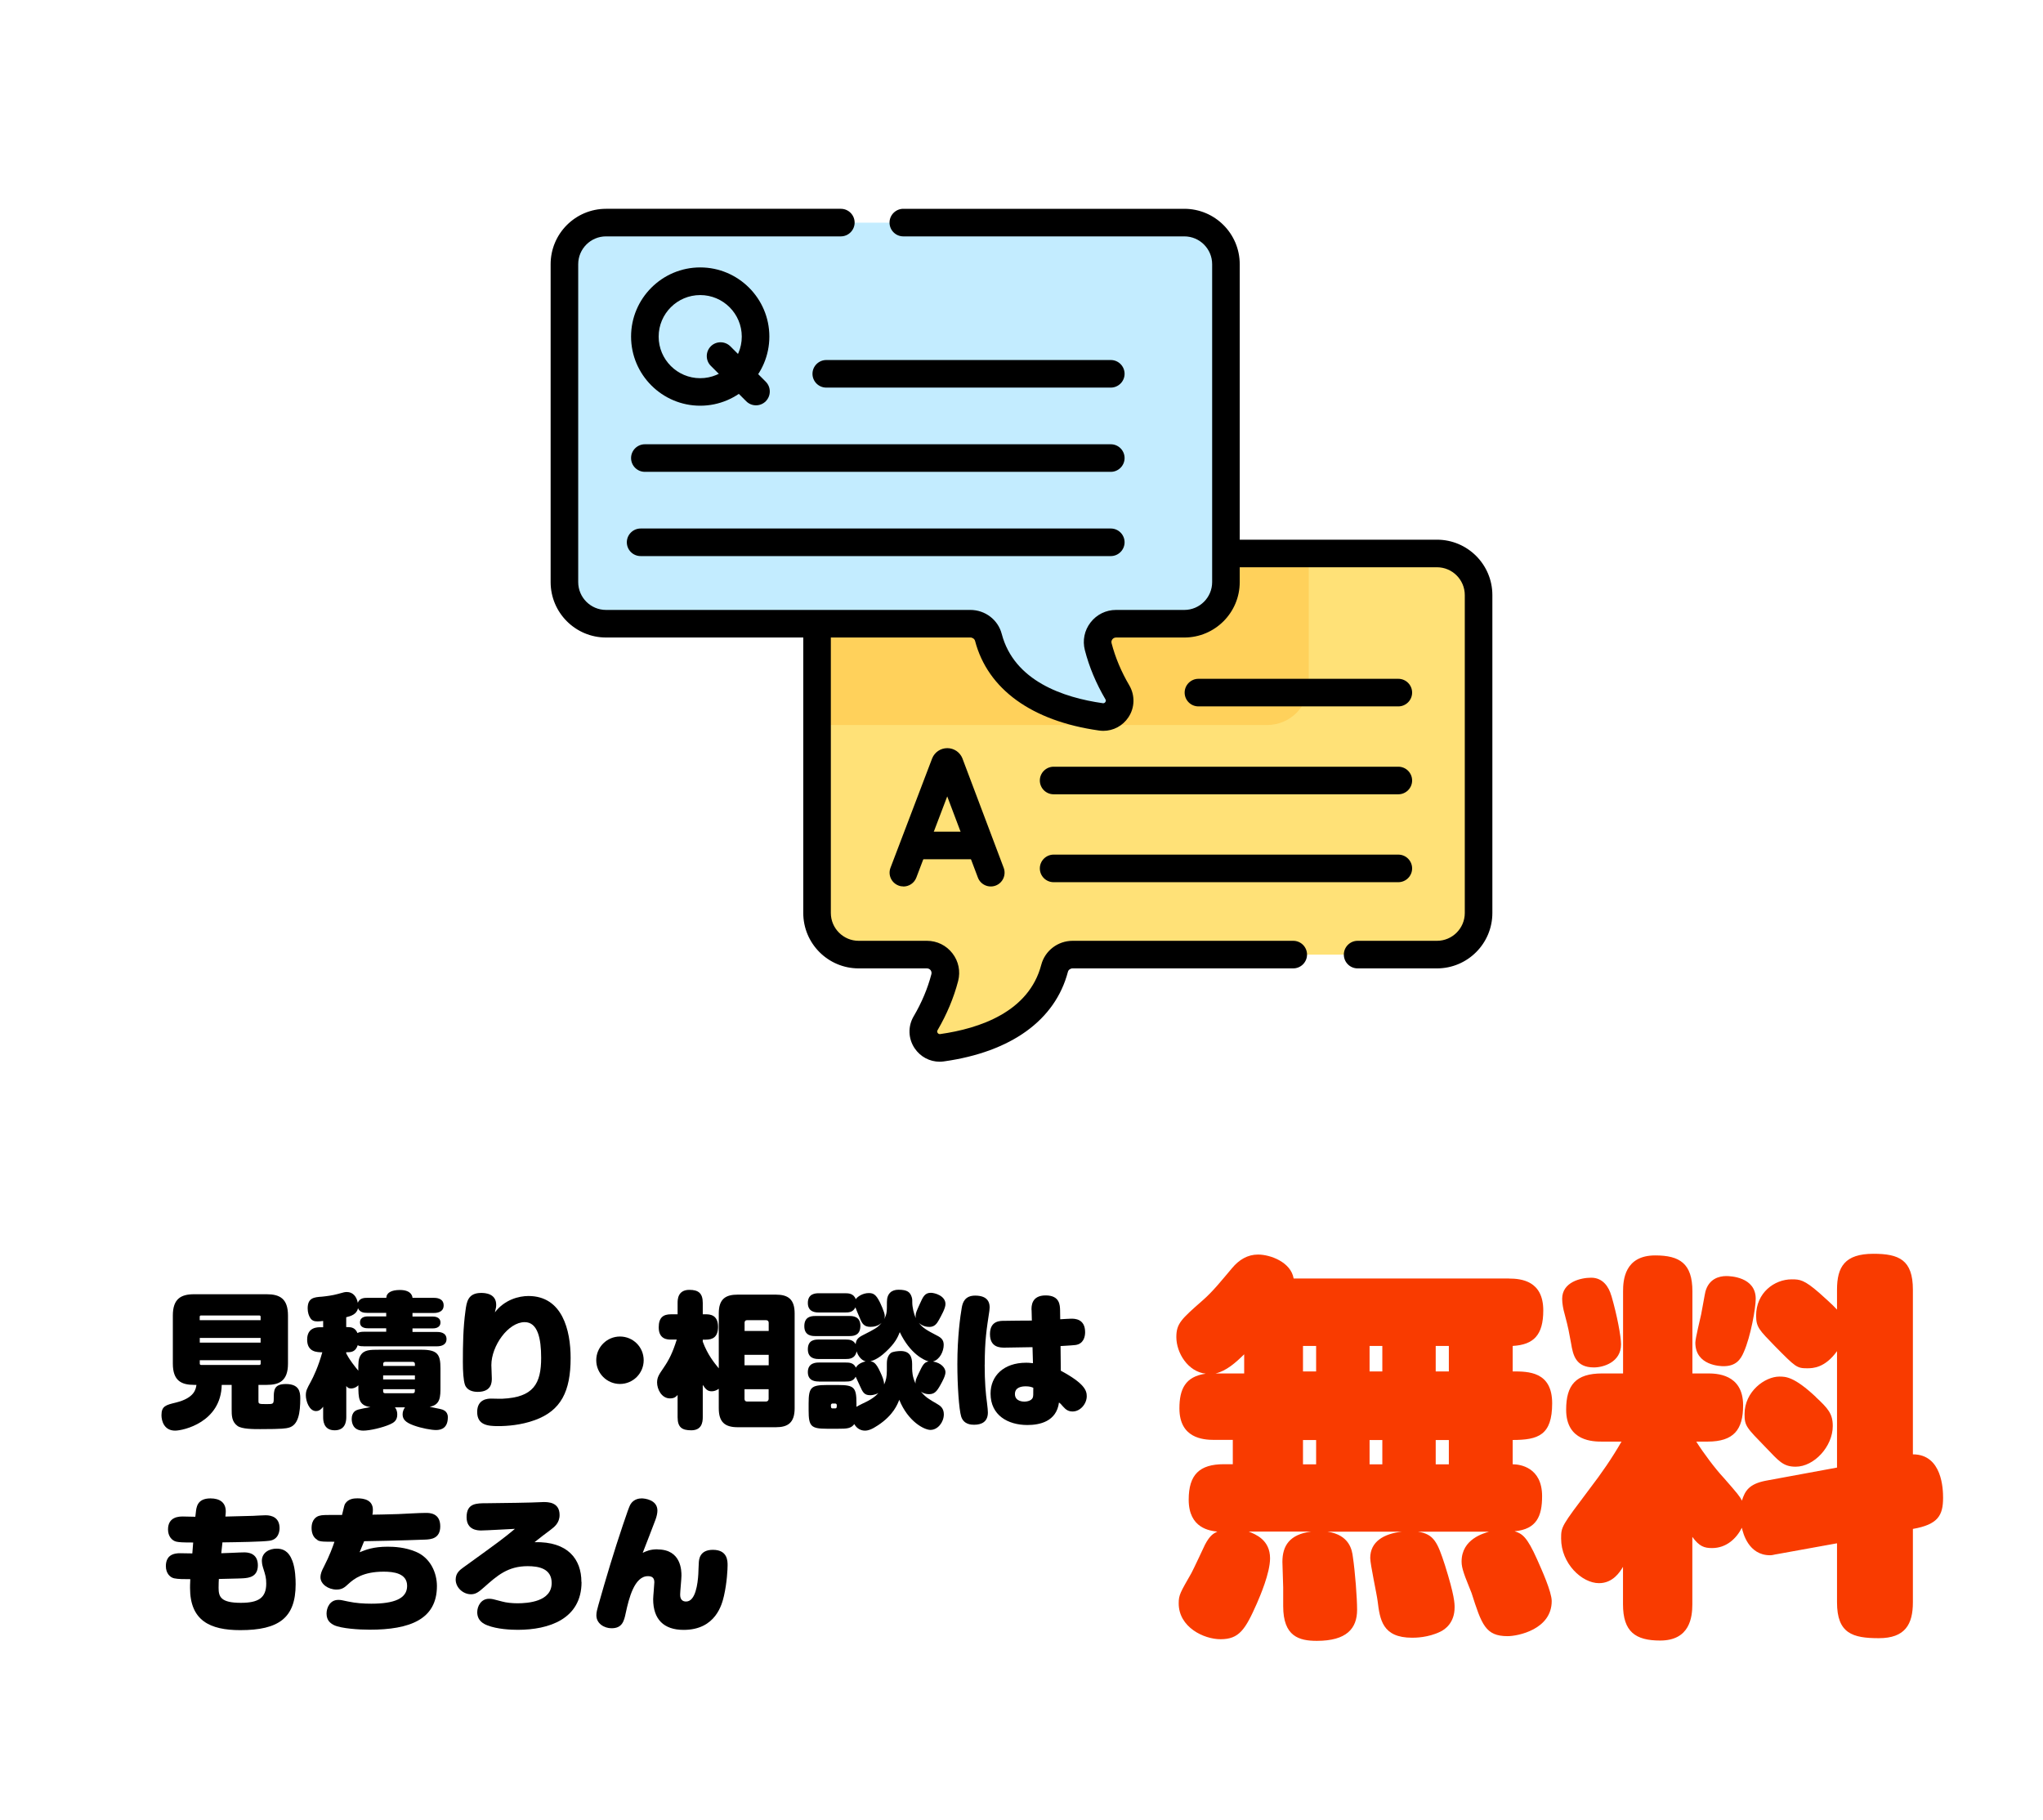 <?xml version="1.0" encoding="UTF-8"?>
<svg id="_レイヤー_2" data-name="レイヤー 2" xmlns="http://www.w3.org/2000/svg" width="312.63" height="278.53" xmlns:xlink="http://www.w3.org/1999/xlink" viewBox="0 0 312.63 278.53">
  <defs>
    <style>
      .cls-1 {
        fill: #c3ecff;
      }

      .cls-1, .cls-2, .cls-3, .cls-4, .cls-5, .cls-6 {
        stroke-width: 0px;
      }

      .cls-2 {
        fill: #f93b00;
      }

      .cls-3 {
        fill: #000;
      }

      .cls-4 {
        fill: none;
      }

      .cls-7 {
        clip-path: url(#clippath);
      }

      .cls-5 {
        fill: #ffe177;
      }

      .cls-6 {
        fill: #ffd15b;
      }
    </style>
    <clipPath id="clippath">
      <rect class="cls-4" width="312.63" height="278.53"/>
    </clipPath>
  </defs>
  <g id="_レイヤー_1-2" data-name="レイヤー 1">
    <g class="cls-7">
      <g>
        <g>
          <path class="cls-5" d="M219.89,84.7h-88.5c-3.52,0-6.37,2.85-6.37,6.37v48.64c0,3.52,2.85,6.37,6.37,6.37h10.45c1.83,0,3.19,1.73,2.73,3.51-.72,2.77-1.85,5.15-2.93,6.99-1.07,1.81.45,4.04,2.53,3.75,5.96-.84,14.95-3.55,17.21-12.16.33-1.24,1.48-2.09,2.76-2.09h55.75c3.52,0,6.37-2.85,6.37-6.37v-48.64c0-3.52-2.85-6.37-6.37-6.37Z"/>
          <path class="cls-6" d="M131.39,84.7c-3.52,0-6.37,2.85-6.37,6.37v19.87h68.88c3.52,0,6.37-2.85,6.37-6.37v-19.87h-68.88Z"/>
          <path class="cls-1" d="M181.24,34.07h-88.5c-3.52,0-6.37,2.85-6.37,6.37v48.64c0,3.52,2.85,6.37,6.37,6.37h55.75c1.29,0,2.44.85,2.76,2.09,2.26,8.6,11.25,11.31,17.21,12.16,2.08.29,3.6-1.94,2.53-3.75-1.08-1.84-2.21-4.22-2.93-6.99-.46-1.78.89-3.51,2.73-3.51h10.45c3.52,0,6.37-2.85,6.37-6.37v-48.64c0-3.52-2.85-6.37-6.37-6.37Z"/>
        </g>
        <g>
          <path class="cls-3" d="M219.89,148.18h-12.14c-1.17,0-2.11-.95-2.11-2.11s.95-2.11,2.11-2.11h12.14c2.35,0,4.26-1.91,4.26-4.26v-48.64c0-2.35-1.91-4.26-4.26-4.26h-30.95c-1.17,0-2.11-.95-2.11-2.11s.95-2.11,2.11-2.11h30.95c4.68,0,8.48,3.8,8.48,8.48v48.64c0,4.68-3.8,8.48-8.48,8.48Z"/>
          <path class="cls-3" d="M143.8,162.46c-1.53,0-2.96-.75-3.84-2.06-.99-1.48-1.05-3.36-.14-4.9,1.23-2.09,2.14-4.26,2.71-6.45.07-.28-.05-.49-.12-.59-.08-.1-.26-.28-.56-.28h-10.45c-4.68,0-8.48-3.8-8.48-8.48v-42.92c0-1.17.95-2.11,2.11-2.11s2.11.95,2.11,2.11v42.92c0,2.35,1.91,4.26,4.26,4.26h10.45c1.54,0,2.96.7,3.9,1.92.94,1.21,1.25,2.75.87,4.23-.67,2.57-1.73,5.1-3.15,7.53-.03.05-.12.21.01.41.1.14.23.2.4.18,6.01-.85,13.57-3.38,15.46-10.6.57-2.16,2.54-3.67,4.8-3.67h33.76c1.17,0,2.11.95,2.11,2.11s-.95,2.11-2.11,2.11h-33.76c-.34,0-.64.22-.72.52-1.94,7.39-8.67,12.26-18.96,13.71-.22.03-.44.05-.66.05Z"/>
          <path class="cls-3" d="M168.83,111.83c-.22,0-.44-.02-.66-.05-10.28-1.45-17.02-6.32-18.96-13.71-.08-.3-.38-.52-.72-.52h-55.75c-4.68,0-8.48-3.8-8.48-8.48v-48.64c0-4.68,3.8-8.48,8.48-8.48h35.93c1.17,0,2.11.95,2.11,2.11s-.95,2.11-2.11,2.11h-35.93c-2.35,0-4.26,1.91-4.26,4.26v48.64c0,2.35,1.91,4.26,4.26,4.26h55.75c2.26,0,4.24,1.51,4.8,3.67,1.9,7.22,9.46,9.75,15.46,10.6.17.03.31-.04.4-.18.14-.2.04-.36.01-.41-1.43-2.43-2.49-4.96-3.15-7.53-.38-1.48-.07-3.02.87-4.23.94-1.22,2.36-1.92,3.9-1.92h10.45c2.35,0,4.26-1.91,4.26-4.26v-48.64c0-2.35-1.91-4.26-4.26-4.26h-43c-1.17,0-2.11-.95-2.11-2.11s.95-2.11,2.11-2.11h43c4.68,0,8.48,3.8,8.48,8.48v48.64c0,4.68-3.8,8.48-8.48,8.48h-10.45c-.3,0-.48.17-.56.28-.08.1-.2.31-.12.59.57,2.19,1.48,4.36,2.71,6.45.9,1.54.85,3.42-.14,4.9-.87,1.3-2.3,2.06-3.84,2.06Z"/>
          <path class="cls-3" d="M138.24,135.64c-.25,0-.5-.04-.75-.14-1.09-.42-1.64-1.63-1.22-2.72l6.36-16.7s.01-.03.02-.05c.38-.94,1.29-1.55,2.31-1.55h0c1.02,0,1.92.61,2.31,1.55,0,.02.02.04.02.06l6.3,16.7c.41,1.09-.14,2.31-1.23,2.72-1.09.41-2.31-.14-2.72-1.23l-4.69-12.42-4.73,12.43c-.32.84-1.12,1.36-1.97,1.36Z"/>
          <path class="cls-3" d="M149.66,131.48h-9.44c-1.17,0-2.11-.95-2.11-2.11s.95-2.11,2.11-2.11h9.44c1.17,0,2.11.95,2.11,2.11s-.95,2.11-2.11,2.11Z"/>
          <path class="cls-3" d="M115.68,62.02c-.54,0-1.08-.21-1.49-.62l-5.42-5.42c-.82-.82-.82-2.16,0-2.99.82-.82,2.16-.82,2.99,0l5.42,5.42c.82.82.82,2.16,0,2.99-.41.41-.95.62-1.49.62Z"/>
          <path class="cls-3" d="M107.15,62.08c-5.83,0-10.58-4.75-10.58-10.58s4.75-10.58,10.58-10.58,10.58,4.75,10.58,10.58-4.75,10.58-10.58,10.58ZM107.15,45.15c-3.51,0-6.36,2.85-6.36,6.36s2.85,6.36,6.36,6.36,6.36-2.85,6.36-6.36-2.85-6.36-6.36-6.36Z"/>
          <path class="cls-3" d="M169.98,59.31h-43.54c-1.17,0-2.11-.95-2.11-2.11s.95-2.11,2.11-2.11h43.54c1.17,0,2.11.95,2.11,2.11s-.95,2.11-2.11,2.11Z"/>
          <path class="cls-3" d="M169.98,85.09h-71.95c-1.17,0-2.11-.95-2.11-2.11s.95-2.11,2.11-2.11h71.95c1.17,0,2.11.95,2.11,2.11s-.95,2.11-2.11,2.11Z"/>
          <path class="cls-3" d="M213.98,134.99h-52.75c-1.17,0-2.11-.95-2.11-2.11s.95-2.11,2.11-2.11h52.75c1.17,0,2.11.95,2.11,2.11s-.95,2.11-2.11,2.11Z"/>
          <path class="cls-3" d="M213.98,121.54h-52.75c-1.17,0-2.11-.95-2.11-2.11s.95-2.11,2.11-2.11h52.75c1.17,0,2.11.95,2.11,2.11s-.95,2.11-2.11,2.11Z"/>
          <path class="cls-3" d="M213.98,108.09h-30.59c-1.17,0-2.11-.95-2.11-2.11s.95-2.11,2.11-2.11h30.59c1.17,0,2.11.95,2.11,2.11s-.95,2.11-2.11,2.11Z"/>
          <path class="cls-3" d="M169.98,72.2h-71.3c-1.17,0-2.11-.95-2.11-2.11s.95-2.11,2.11-2.11h71.3c1.17,0,2.11.95,2.11,2.11s-.95,2.11-2.11,2.11Z"/>
        </g>
      </g>
      <g>
        <g>
          <path class="cls-2" d="M230.89,195.64c1.95,0,5.27.37,5.27,4.88,0,3.78-1.48,5.25-4.68,5.43v3.9c2.37,0,6.04,0,6.04,4.88s-2.13,5.61-6.04,5.61v3.72c1.07,0,4.5.43,4.5,4.88,0,3.05-.83,5.06-4.21,5.37,1.18.37,1.9.85,3.43,4.27.71,1.59,2.25,5,2.25,6.41,0,4.33-5.15,5.37-6.75,5.37-3.38,0-3.97-1.77-5.51-6.59-.18-.49-1.07-2.62-1.18-3.05-.24-.73-.35-1.22-.35-1.77,0-3.48,3.43-4.33,4.2-4.58h-10.9c2.49.37,3.02,1.65,4.15,5.12,1.48,4.7,1.48,5.86,1.48,6.47,0,2.32-1.42,3.36-2.19,3.72-1.89.92-3.85.92-4.32.92-4.56,0-4.92-2.81-5.27-5.61-.12-1.04-1.13-5.61-1.13-6.59,0-2.5,2.07-3.72,4.86-4.03h-11.43c3.43.49,3.79,2.87,3.91,3.84.35,2.32.65,6.34.65,8.11,0,2.87-1.6,4.76-6.16,4.76-2.72,0-5.15-.67-5.15-5.31v-2.87c0-.61-.12-3.35-.12-3.9,0-2.5,1.12-4.21,4.38-4.64h-9.53c1.07.43,3.26,1.28,3.26,4.09,0,2.26-1.54,5.8-2.01,6.89-1.78,4.03-2.72,5.49-5.57,5.49-2.55,0-6.4-1.83-6.4-5.49,0-1.28.24-1.65,1.95-4.64.36-.67,1.78-3.72,2.07-4.33.77-1.46,1.3-1.71,1.89-2.01-1.12-.12-4.38-.49-4.38-4.88,0-3.84,1.66-5.43,5.39-5.43h1.36v-3.72h-2.84c-1.78,0-5.33-.3-5.33-4.82,0-2.93.89-4.88,4.03-5.31-2.72-.3-4.5-3.17-4.5-5.61,0-2.07.77-2.75,4.03-5.61,1.6-1.4,2.9-3.05,4.5-4.94,1.07-1.28,2.37-2.07,3.97-2.07,1.89,0,5.03,1.16,5.45,3.66h32.93ZM190.39,207.23c-1.24,1.22-2.72,2.56-4.38,2.93h4.38v-2.93ZM201.4,205.95h-2.01v3.9h2.01v-3.9ZM201.4,220.35h-2.01v3.72h2.01v-3.72ZM211.53,205.95h-1.95v3.9h1.95v-3.9ZM211.53,220.35h-1.95v3.72h1.95v-3.72ZM221.71,205.95h-2.01v3.9h2.01v-3.9ZM221.71,220.35h-2.01v3.72h2.01v-3.72Z"/>
          <path class="cls-2" d="M281.11,224.56v-17.81c-1.84,2.56-3.67,2.62-4.56,2.62-1.6,0-1.78-.18-4.92-3.36-2.43-2.5-2.9-2.93-2.9-4.7,0-3.48,2.78-5.55,5.45-5.55,1.24,0,1.9.06,4.21,2.07.59.55,1.95,1.71,2.72,2.56v-3.05c0-3.48,1.18-5.49,5.57-5.49,3.91,0,6.04.92,6.04,5.49v25.2c4.5,0,4.62,5.37,4.62,6.65,0,2.68-.77,4.09-4.62,4.76v11.23c0,3.36-1.18,5.49-5.21,5.49s-6.4-.73-6.4-5.49v-9.03l-9.12,1.65c-.47.06-.71.18-1.12.18-3.32,0-4.15-3.42-4.32-4.21-.83,1.65-2.37,3.11-4.56,3.11-1.18,0-1.95-.24-3.02-1.71v10.31c0,1.95-.36,5.55-4.92,5.55-3.79,0-5.69-1.34-5.69-5.55v-5.73c-.47.79-1.54,2.5-3.67,2.5-2.61,0-5.8-2.99-5.8-6.83,0-1.83.06-1.89,4.38-7.63,1.78-2.32,3.43-4.7,4.86-7.2h-2.96c-1.3,0-5.51,0-5.51-4.88,0-3.78,1.48-5.55,5.51-5.55h3.2v-12.57c0-1.71.24-5.49,4.92-5.49,3.73,0,5.69,1.22,5.69,5.49v12.57h2.31c1.24,0,5.45,0,5.45,4.88,0,3.72-1.42,5.55-5.45,5.55h-1.72c1.12,1.77,2.9,4.15,4.21,5.55,2.19,2.5,2.43,2.81,2.78,3.48.47-1.52,1.12-2.56,3.67-3.05l10.9-2.01ZM246.58,198.26c.89,3.05,1.48,6.28,1.48,7.44,0,2.75-2.72,3.54-4.15,3.54-2.78,0-3.2-1.89-3.49-3.66-.36-1.89-.36-2.14-1.01-4.58-.18-.61-.36-1.52-.36-2.26,0-2.56,2.84-3.23,4.44-3.23,1.83,0,2.72,1.46,3.08,2.75ZM268.67,198.75c0,1.34-.77,5.8-1.84,8.17-.47,1.1-1.18,2.13-3.08,2.13-.42,0-4.32-.06-4.32-3.6,0-.67.77-3.72.89-4.33.12-.55.53-2.99.65-3.48.53-1.95,2.07-2.38,3.2-2.38.59,0,4.5.12,4.5,3.48ZM277.85,213.76c1.9,1.77,2.61,2.56,2.61,4.45,0,3.11-2.84,6.22-5.68,6.22-1.95,0-2.61-.92-4.56-2.93-2.96-3.05-3.26-3.29-3.26-5.12,0-3.48,3.14-5.74,5.33-5.74.95,0,2.25,0,5.57,3.11Z"/>
        </g>
        <g>
          <path class="cls-3" d="M39.55,214.29c0,.54,0,.56,1.25.56.98,0,1.09,0,1.09-.82,0-1.27,0-2.25,1.85-2.25,2,0,2.21,1.14,2.21,2.18,0,2.27-.29,4.1-1.76,4.5-.45.11-.8.22-4.37.22-1.05,0-2.81,0-3.48-.49-.89-.65-.89-1.6-.89-2.58v-3.7h-1.52c-.11,5.72-5.88,7-7.13,7-1.69,0-2.09-1.49-2.09-2.36,0-1.4.67-1.56,2.23-1.94,2.85-.71,3.03-2.07,3.12-2.7h-.36c-1.96,0-3.25-.65-3.25-3.25v-7.37c0-2.56,1.25-3.25,3.25-3.25h11.12c1.98,0,3.25.67,3.25,3.25v7.37c0,2.7-1.4,3.25-3.25,3.25h-1.27v2.38ZM39.88,202.01v-.54c0-.11-.09-.18-.18-.18h-8.96c-.09,0-.18.07-.18.18v.54h9.31ZM39.88,204.73h-9.31v.71h9.31v-.71ZM39.88,208.14h-9.31v.54c0,.11.11.18.18.18h8.96c.09,0,.18-.07.18-.2v-.51Z"/>
          <path class="cls-3" d="M55.63,206c-.53,0-.67-.04-.89-.16-.29.89-.85,1.07-1.47,1.07h-.29v.18c.16.31.42.78.94,1.49.11.18.76.98.91,1.16,0-1.2,0-1.78.33-2.32.53-.89,1.47-.89,2.92-.89h6.42c2.5,0,2.9.76,2.9,2.85v2.85c0,1.49,0,2.74-1.65,3.03.22.07,1.34.27,1.58.33.4.09,1.2.29,1.2,1.27,0,1.58-.91,1.96-1.8,1.96-.71,0-2.23-.27-3.43-.71-1.25-.45-1.69-.94-1.69-1.69,0-.4.13-.73.36-1.07h-1.54c.13.16.36.45.36,1.11,0,.94-.58,1.25-1.11,1.49-1.09.49-3.07.96-4.08.96-1.63,0-1.78-1.27-1.78-1.8s.18-.82.31-1c.33-.4.74-.47,2.56-.8-1.85-.25-1.85-1.4-1.85-3.34-.51.49-1,.49-1.11.49-.45,0-.62-.22-.74-.38v4.75c0,.71-.16,2.03-1.78,2.03-1.76,0-1.76-1.6-1.76-2.03v-1.58c-.4.54-.76.67-1.09.67-1.05,0-1.56-1.54-1.56-2.41,0-.69.16-1,.76-2.09.4-.74,1.14-2.27,1.76-4.5-.76,0-2.32,0-2.32-1.94s1.65-1.89,2.05-1.89h.4v-.96c-.31.04-.67.07-.85.07-.53,0-.89-.13-1.14-.56-.18-.27-.38-.78-.38-1.43,0-1.63.98-1.72,2.21-1.8.69-.07,1.65-.2,2.36-.4,1.02-.29,1.14-.31,1.43-.31.91,0,1.49.69,1.67,1.65.29-.74.98-.76,1.49-.76h2.87c.04-.8.8-1.2,2.09-1.2,1.89,0,1.92,1.14,1.92,1.2h3.23c.31,0,1.54,0,1.54,1.16s-1.27,1.16-1.54,1.16h-3.23v.54h3.05c.22,0,1.23,0,1.23.91s-1,.91-1.23.91h-3.05v.54h3.76c.27,0,1.45,0,1.45,1.11,0,.82-.74,1.09-1.45,1.09h-11.25ZM59.1,203.79v-.54h-2.76c-.27,0-1.25,0-1.25-.91s1-.91,1.25-.91h2.76v-.54h-2.87c-.6,0-1.14-.07-1.45-.71-.18.91-1.05,1.2-1.8,1.38v1.51h.29c.49,0,1.11.11,1.43.91.25-.16.65-.2.94-.2h3.48ZM58.63,209.01h4.86v-.31c0-.22-.16-.31-.33-.31h-4.19c-.22,0-.33.11-.33.31v.31ZM63.49,210.46h-4.86v.62h4.86v-.62ZM58.63,212.57v.31c0,.29.2.31.33.31h4.19c.2,0,.33-.09.33-.31v-.31h-4.86Z"/>
          <path class="cls-3" d="M80.86,198.31c5.21,0,6.46,5.26,6.46,9.49,0,5.1-1.47,8.06-5.5,9.51-2.09.76-4.23.91-5.59.91-1.58,0-3.21-.16-3.21-2.16s1.65-2.05,2.14-2.05c.27,0,1.47.04,1.72.02,4.75-.22,5.93-2.29,5.93-6.26,0-2.92-.51-5.46-2.52-5.46-2.52,0-5.1,3.63-5.1,6.57,0,.33.07,1.74.07,2.03,0,.56,0,2.07-2.16,2.07-.69,0-1.65-.2-1.96-1.11-.22-.67-.31-1.98-.31-3.45,0-2.63.04-5.26.4-7.86.18-1.36.38-2.72,2.41-2.72.6,0,2.29.09,2.29,1.83,0,.29-.04.53-.2,1.14,1.49-1.94,3.65-2.5,5.15-2.5Z"/>
          <path class="cls-3" d="M98.5,208.14c0,2-1.63,3.63-3.63,3.63s-3.63-1.63-3.63-3.63,1.63-3.63,3.63-3.63,3.63,1.6,3.63,3.63Z"/>
          <path class="cls-3" d="M109.99,200.97c0-2.25,1.09-2.87,2.9-2.87h5.84c1.85,0,2.87.69,2.87,2.87v14.52c0,2.23-1.05,2.9-2.87,2.9h-5.84c-1.96,0-2.9-.78-2.9-2.9v-2.98c-.38.27-.73.38-1.09.38-.62,0-.94-.33-1.36-.98v4.95c0,.78-.16,2-1.76,2-1.38,0-2.09-.42-2.09-2v-3.41c-.22.25-.47.53-1.16.53-1.31,0-1.98-1.43-1.98-2.43,0-.83.33-1.27.98-2.23.87-1.27,1.4-2.34,2.03-4.34h-.89c-.47,0-1.87,0-1.87-1.87,0-1.52.71-2,1.87-2h1.02v-1.74c0-.47,0-2,1.8-2,1.38,0,2.05.51,2.05,2v1.74h.49c.62,0,1.85.09,1.85,1.92,0,1.6-.87,1.96-1.85,1.96h-.49v.31c.74,2,1.74,3.21,2.45,4.08v-8.4ZM117.63,203.66v-1.25c0-.27-.16-.4-.42-.4h-2.87c-.36,0-.4.25-.4.4v1.25h3.7ZM117.63,207.31h-3.7v1.6h3.7v-1.6ZM117.63,212.57h-3.7v1.49c0,.25.13.4.4.4h2.87c.25,0,.42-.16.42-.4v-1.49Z"/>
          <path class="cls-3" d="M124.75,204.44c-.47,0-1.67-.02-1.67-1.51,0-1.4.96-1.56,1.67-1.56h5.28c.49,0,1.63.07,1.63,1.49s-.94,1.58-1.63,1.58h-5.28ZM125.29,211.39c-.38,0-1.67,0-1.67-1.43s1.25-1.47,1.67-1.47h4.14c.45,0,1.2,0,1.54.78.13-.22.42-.69,1.49-.96-.69-.18-1.18-.89-1.38-1.54-.22,1.18-1.2,1.18-1.65,1.18h-4.14c-.4,0-1.67,0-1.67-1.49s1.16-1.49,1.67-1.49h4.14c.58,0,1.14.07,1.51.71.07-.6.25-.96,1.14-1.4,1.78-.91,2.21-1.11,2.83-1.87-.53.51-1.2.62-1.72.62-.98,0-1.29-.53-1.6-1.31-.25-.56-.6-1.43-.69-1.67-.38.78-1.09.78-1.51.78h-4.1c-.38,0-1.67,0-1.67-1.45s1.18-1.49,1.67-1.49h4.1c.36,0,1.25,0,1.56.91.25-.38,1.05-.94,2.01-.94.71,0,1.09.25,1.65,1.34.04.09.78,1.6.78,2.14,0,.07,0,.27-.09.51.42-.8.42-1.16.42-2.63,0-1.31.74-1.87,1.76-1.87,1.36,0,1.78.36,2.03,1.11.11.31.09.65.09.87,0,.67.25,1.74.53,2.36-.02-.13-.02-.22-.02-.33,0-.45.16-.76.6-1.74.53-1.18.78-1.8,1.74-1.8.58,0,2.23.45,2.23,1.72,0,.67-.65,1.78-1,2.43-.31.56-.67,1.07-1.45,1.07-.42,0-1.05-.09-1.63-.62.62.78,1.18,1.11,2.74,1.92.67.33,1.07.67,1.07,1.45,0,.98-.6,2.27-1.65,2.54,1.31.22,1.92,1.02,1.92,1.63,0,.56-.45,1.38-.76,1.94-.56,1-.91,1.43-1.76,1.43-.45,0-.87-.13-1.23-.38.76.89,1.16,1.11,2.5,1.89.47.27,1,.65,1,1.58,0,1.18-.91,2.38-2.05,2.38-.94,0-3.43-1.27-4.77-4.61-.27.69-.89,2.34-3.25,3.9-.96.65-1.54.82-2,.82-.51,0-1.2-.22-1.63-1-.51.69-1.18.71-2.43.71h-1.8c-2.41,0-2.76-.4-2.76-2.81v-1.07c0-2.43.36-2.81,2.78-2.81h1.76c2.43,0,2.78.38,2.78,2.81v.53c.25-.18,1.38-.71,1.6-.82.8-.42,1.27-.76,1.76-1.29-.62.33-1.16.33-1.27.33-.91,0-1.14-.49-1.54-1.38-.11-.22-.62-1.36-.67-1.45-.38.71-.94.74-1.6.74h-4.05ZM127.8,215.51c.25,0,.25-.2.25-.51,0-.18-.16-.24-.25-.24h-.4c-.09,0-.25.07-.25.24,0,.31,0,.51.25.51h.4ZM139.59,209.56c0,.16,0,1.11.51,2.14-.02-.47.02-.58.51-1.6.56-1.18.78-1.65,1.49-1.78-.69-.18-2.83-1.16-4.41-4.48-.31.78-.69,1.67-2.14,3.01-1.23,1.16-2.05,1.36-2.36,1.45.45.07.87.2,1.54,1.71.27.58.56,1.23.56,1.85.29-.6.42-1.23.42-2.12v-1.03c0-.33,0-1.16.6-1.67.29-.24,1.14-.31,1.51-.31,1.4,0,1.76.89,1.76,1.98v.85Z"/>
          <path class="cls-3" d="M150.68,208.81c0,2.72.16,4.43.36,5.88.09.67.13,1.23.13,1.45,0,1.4-.94,1.87-2.09,1.87-.4,0-1.6,0-2-1.27-.33-1.09-.58-4.7-.58-8.02,0-4.14.45-7.35.67-8.6.13-.82.49-1.87,2.05-1.87,1.87,0,2.38.98,2.18,2.32-.42,2.79-.71,4.46-.71,8.24ZM157.85,200.47c-.02-.6-.02-2.25,2.16-2.25s2.18,1.51,2.21,2.25l.02,1.4c.27-.02,1.45-.09,1.69-.09.51,0,2.12,0,2.12,2.07,0,.71-.25,1.8-1.49,1.96-.33.04-.74.07-2.27.16l.04,3.77c3.61,1.94,3.97,3.03,3.97,3.9,0,1.16-.98,2.34-2.16,2.34-.6,0-1-.22-1.47-.76-.31-.38-.36-.4-.62-.62-.38,2.94-2.99,3.45-4.83,3.45-2.99,0-5.64-1.49-5.64-4.81,0-2.7,2-4.72,5.44-4.72.22,0,.45,0,1.05.07l-.07-2.45c-1.92.04-3.9.07-4.28.07-.65,0-2.23,0-2.23-2.07s1.58-2.03,2.18-2.03c.67-.02,3.63-.04,4.23-.04l-.04-1.58ZM156.96,212.13c-.71,0-1.65.18-1.65,1.18,0,1.14,1.25,1.16,1.45,1.16.11,0,1.09-.02,1.29-.65.07-.22.07-.36.07-1.47-.33-.13-.6-.22-1.16-.22Z"/>
          <path class="cls-3" d="M33.87,237.67c1.11-.02,1.98-.09,2.74-.11.2,0,.56-.02.76-.02.51,0,2.09.07,2.09,1.98,0,1.78-1.4,1.92-2.18,1.98-.09,0-.58.04-.96.04-.45.02-2.43.07-2.83.07-.02.31-.04.78-.04,1.36,0,1.36.33,2.29,3.41,2.29,2.65,0,3.88-.73,3.88-2.94,0-.89-.11-1.25-.49-2.45-.16-.49-.18-.89-.18-1.03,0-1.31,1.18-1.87,2.25-1.87.91,0,1.83.29,2.43,1.89.45,1.2.49,2.81.49,3.56,0,5.15-2.58,7.02-8.47,7.02-4.66,0-7.69-1.47-7.69-6.46,0-.13,0-.67.04-1.34-.98,0-1.87,0-2.47-.13-.62-.13-1.27-.76-1.27-1.87,0-.85.31-1.78,1.67-1.94.29-.04.31-.04,2.38,0l.13-1.67c-1.74,0-2.14-.04-2.58-.13-.67-.16-1.27-.82-1.27-1.87,0-1.98,1.76-1.98,2.29-1.98.31,0,1.63.04,1.89.04l.07-.6c.09-.82.18-2.21,2.25-2.21,1.4,0,2.5.62,2.32,2.36l-.04.42c3.05-.07,3.41-.09,4.23-.11.29-.02,1.65-.09,1.94-.09.94,0,2.12.36,2.12,1.98,0,.31-.07,1.72-1.54,1.92-1.18.16-4.79.22-7.2.25l-.18,1.65Z"/>
          <path class="cls-3" d="M48.59,235.64c-.78-.42-.91-1.29-.91-1.83,0-1.38.82-1.78,1.18-1.87.49-.13.53-.13,3.48-.13.33-1.38.36-1.54.49-1.74.49-.73,1.29-.8,1.87-.8,1.07,0,2.36.29,2.36,1.76,0,.31-.02.51-.07.74.47,0,2.32-.04,3.92-.09,1.18-.04,3.1-.18,4.28-.18.51,0,2.18,0,2.18,2.05,0,1.92-1.49,1.98-2.18,2.03-.53.02-3.97.16-9.47.25-.18.45-.31.78-.69,1.69.94-.38,2.09-.85,4.3-.85,1,0,2.7.09,4.32.78,2.27.96,3.21,3.28,3.21,5.24,0,5.12-4.17,6.68-10.29,6.68-1.67,0-4.34-.18-5.44-.69-.53-.27-1.16-.69-1.16-1.78,0-.89.51-2.09,1.8-2.09.36,0,.47.02,1.51.25,1.18.25,2.36.33,3.54.33,3.5,0,5.48-.78,5.48-2.72s-2.07-2.18-3.59-2.18c-3.12,0-4.52,1.07-5.39,1.87-.6.56-.98.87-1.83.87-1.27,0-2.45-.85-2.45-1.87,0-.58.22-1.05.51-1.6.91-1.78,1.36-3.05,1.63-3.85-1.45,0-2.14.02-2.61-.24Z"/>
          <path class="cls-3" d="M88.99,242.08c0,5.66-4.99,7.31-9.76,7.31-1.02,0-3.16-.09-4.66-.69-.58-.22-1.54-.71-1.54-2.01,0-.91.58-2.05,1.8-2.05.45,0,.6.04,2.01.42.62.18,1.56.27,2.34.27,1.6,0,5.24-.25,5.24-3.1,0-2.23-2-2.58-3.68-2.58-3.03,0-4.66,1.45-6.62,3.19-.91.82-1.36,1.11-2.05,1.11-1.18,0-2.34-1-2.34-2.25,0-1,.65-1.47,1.14-1.83,5.61-4.05,6.13-4.43,7.93-5.93-.56.02-4.5.25-5.19.25-.53,0-2.21-.07-2.21-2.03,0-2.14,1.47-2.14,3.07-2.14,2.29-.02,7.13-.09,8.2-.16.16,0,.33-.02.49-.02.69,0,2.47,0,2.47,1.98,0,1.22-.8,1.83-1.38,2.27-.8.6-1.72,1.29-2.45,1.89,5.1-.13,7.17,2.61,7.17,6.08Z"/>
          <path class="cls-3" d="M100.63,237.09c3.65,0,3.65,3.32,3.65,4.01,0,.47-.2,2.45-.2,2.87,0,.27,0,1.09.91,1.09,1.45,0,1.78-2.72,1.87-4.21.02-.25.04-1.38.07-1.63.02-.58.11-2.07,2.16-2.07,2.25,0,2.25,1.71,2.25,2.38,0,.56-.09,2.63-.56,4.68-.29,1.23-1.23,5.19-6.17,5.19-3.05,0-4.66-1.63-4.66-4.7,0-.42.18-2.23.18-2.58,0-.67-.33-.94-.98-.94-2.09,0-2.92,3.45-3.39,5.61-.27,1.31-.56,2.36-2.18,2.36-1.11,0-2.32-.71-2.32-1.98,0-.49.13-.91.31-1.58,1.16-4.1,2.38-8.18,3.74-12.21q.91-2.74,1.14-3.14c.16-.29.65-.96,1.74-.96.45,0,2.41.2,2.41,1.87,0,.38-.11.89-.29,1.38-.65,1.69-1.29,3.39-1.96,5.08.58-.27,1.14-.54,2.27-.54Z"/>
        </g>
      </g>
    </g>
  </g>
</svg>